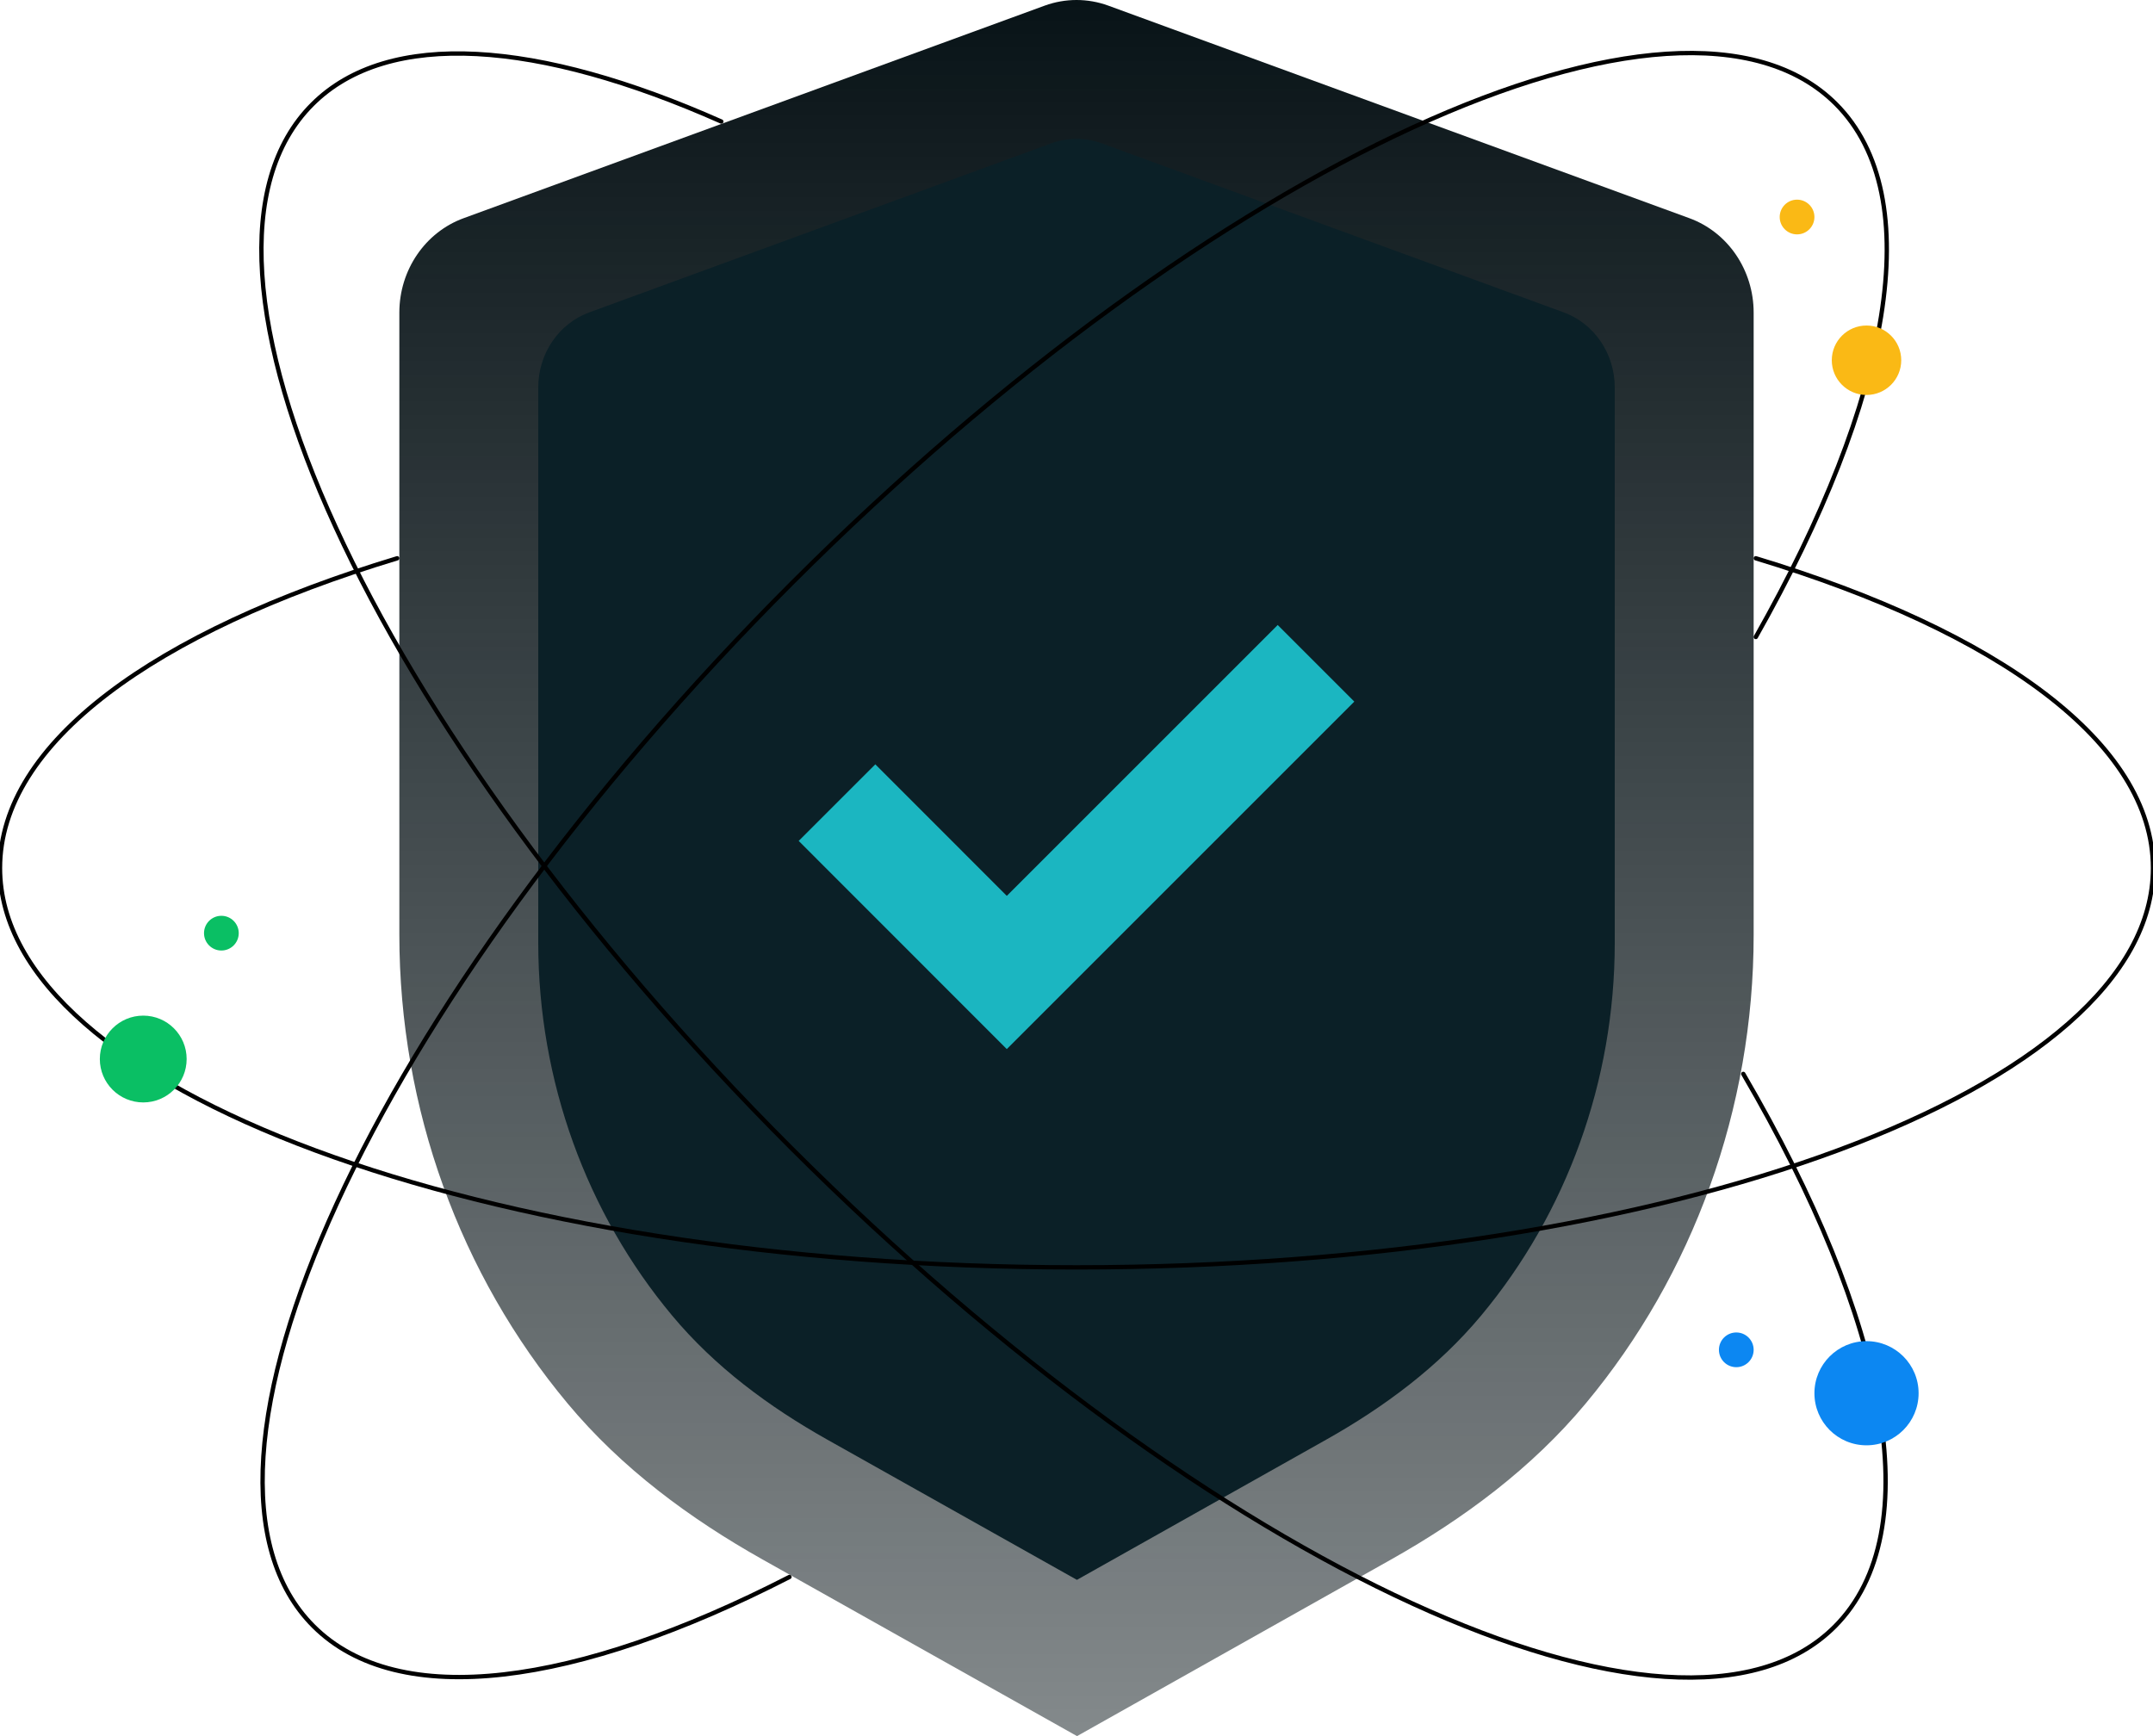 <svg width="496" height="400" viewBox="0 0 496 400" fill="none" xmlns="http://www.w3.org/2000/svg">
  <g clip-path="url(#clip0_2540_17871)">
    <path fill-rule="evenodd" clip-rule="evenodd" d="M389.177 50.266C398.063 53.505 404 62.226 404 72.028V215.406C404 255.479 390.01 293.731 365.305 323.368C352.881 338.292 337.163 349.914 320.469 359.313L248.122 400L175.653 359.292C158.938 349.893 143.2 338.292 130.756 323.347C106.03 293.71 92 255.436 92 215.321V72.028C92 62.226 97.937 53.505 106.823 50.266L240.66 1.302C245.418 -0.434 250.603 -0.434 255.34 1.302L389.177 50.266Z" fill="url(#paint0_linear_2540_17871)"/>
    <path fill-rule="evenodd" clip-rule="evenodd" d="M360.217 71.961C367.281 74.536 372 81.47 372 89.262V217.249C372 249.106 360.88 279.517 341.242 303.078C331.367 314.943 318.873 324.182 305.604 331.654L248.097 364L190.493 331.637C177.208 324.165 164.698 314.943 154.806 303.061C135.152 279.5 124 249.073 124 217.181V89.262C124 81.47 128.719 74.536 135.783 71.961L242.165 33.035C245.947 31.655 250.069 31.655 253.835 33.035L360.217 71.961Z" fill="#0b2027"/>
    <path fill-rule="evenodd" clip-rule="evenodd" d="M312 161.648L231.939 241.71L184 193.746L201.653 176.102L231.943 206.408L294.352 144L312 161.648Z" fill="#1BB6C1"/>
    <path d="M404.499 146.756C435.508 92.028 444.309 45.31 422.946 23.946C387.017 -11.982 279.379 37.405 182.529 134.255C85.679 231.105 36.292 338.743 72.221 374.671C91.85 394.3 132.883 388.464 181.867 363.335" stroke="black" stroke-linecap="round"/>
    <path d="M166.173 28C124.081 9.304 89.478 6.523 71.947 24.054C36.019 59.982 85.406 167.62 182.256 264.47C279.106 361.32 386.744 410.707 422.672 374.779C444.624 352.827 434.727 304.104 401.613 247.428" stroke="black" stroke-linecap="round"/>
    <path d="M404.5 128.628C460.336 145.497 496 171.204 496 200C496 250.81 384.967 292 248 292C111.033 292 0 250.81 0 200C0 171.204 35.664 145.497 91.5 128.628" stroke="black" stroke-linecap="round"/>
    <circle cx="33" cy="244" r="10" fill="#0ABF64"/>
    <circle cx="51" cy="215" r="4" fill="#0ABF64"/>
    <circle cx="430" cy="321" r="12" fill="#0C87F2"/>
    <circle cx="400" cy="311" r="4" fill="#0C87F2"/>
    <circle cx="430" cy="83" r="8" fill="#FAB915"/>
    <circle cx="414" cy="50" r="4" fill="#FAB915"/>
  </g>
  <defs>
    <linearGradient id="paint0_linear_2540_17871" x1="248" y1="0" x2="248" y2="400" gradientUnits="userSpaceOnUse">
      <stop stop-color="#081317"/>
      <stop offset="1" stop-color="#081317" stop-opacity="0.5"/>
    </linearGradient>
    <clipPath id="clip0_2540_17871">
      <rect width="496" height="400" fill="#0b2027"/>
    </clipPath>
  </defs>
</svg>

